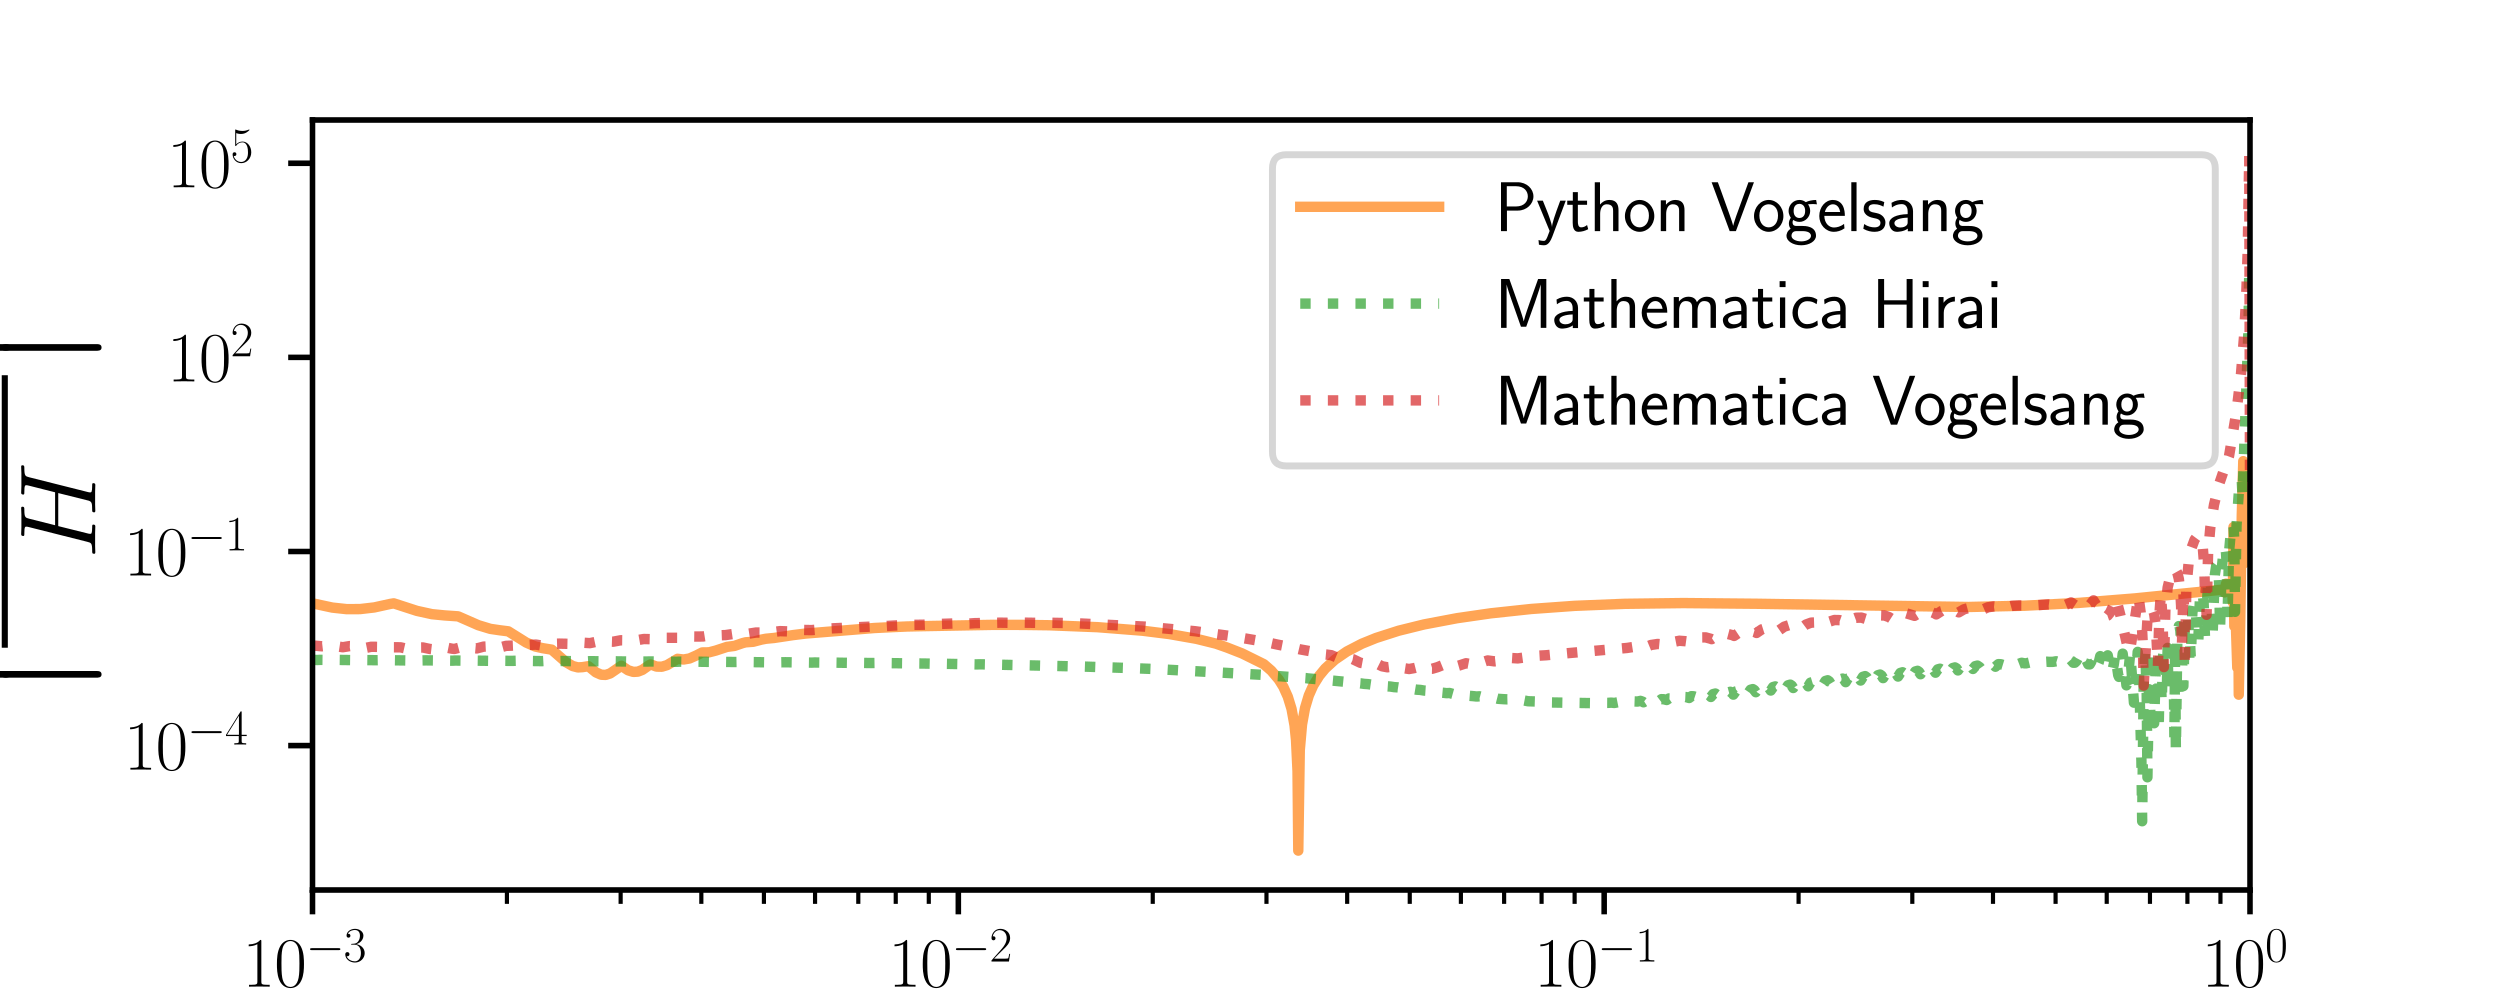 <?xml version="1.0" encoding="utf-8" standalone="no"?>
<!DOCTYPE svg PUBLIC "-//W3C//DTD SVG 1.1//EN"
  "http://www.w3.org/Graphics/SVG/1.1/DTD/svg11.dtd">
<svg xmlns:xlink="http://www.w3.org/1999/xlink" width="360pt" height="144pt" viewBox="0 0 360 144" xmlns="http://www.w3.org/2000/svg" version="1.1">
 <defs>
  <style type="text/css">*{stroke-linejoin: round; stroke-linecap: butt}</style>
 </defs>
 <g id="figure_1">
  <g id="patch_1">
   <path d="M 0 144 
L 360 144 
L 360 0 
L 0 0 
z
" style="fill: #ffffff"/>
  </g>
  <g id="axes_1">
   <g id="patch_2">
    <path d="M 45 128.16 
L 324 128.16 
L 324 17.28 
L 45 17.28 
z
" style="fill: #ffffff"/>
   </g>
   <g id="matplotlib.axis_1">
    <g id="xtick_1">
     <g id="line2d_1">
      <defs>
       <path id="m07a78e6c64" d="M 0 0 
L 0 3.5 
" style="stroke: #000000; stroke-width: 0.8"/>
      </defs>
      <g>
       <use xlink:href="#m07a78e6c64" x="45" y="128.16" style="stroke: #000000; stroke-width: 0.8"/>
      </g>
     </g>
     <g id="text_1">
      <!-- $\mathdefault{10^{-3}}$ -->
      <g transform="translate(34.92 142.078) scale(0.1 -0.1)">
       <defs>
        <path id="CMR17-31" d="M 1702 4083 
C 1702 4217 1696 4224 1606 4224 
C 1357 3927 979 3833 621 3820 
C 602 3820 570 3820 563 3808 
C 557 3795 557 3782 557 3648 
C 755 3648 1088 3686 1344 3839 
L 1344 467 
C 1344 243 1331 166 781 166 
L 589 166 
L 589 0 
C 896 6 1216 12 1523 12 
C 1830 12 2150 6 2458 0 
L 2458 166 
L 2266 166 
C 1715 166 1702 236 1702 467 
L 1702 4083 
z
" transform="scale(0.016)"/>
        <path id="CMR17-30" d="M 2688 2038 
C 2688 2430 2682 3099 2413 3613 
C 2176 4063 1798 4224 1466 4224 
C 1158 4224 768 4082 525 3620 
C 269 3137 243 2539 243 2038 
C 243 1671 250 1112 448 623 
C 723 -39 1216 -128 1466 -128 
C 1760 -128 2208 -7 2470 604 
C 2662 1048 2688 1568 2688 2038 
z
M 1466 -26 
C 1056 -26 813 328 723 816 
C 653 1196 653 1749 653 2109 
C 653 2604 653 3015 736 3407 
C 858 3954 1216 4121 1466 4121 
C 1728 4121 2067 3947 2189 3420 
C 2272 3054 2278 2623 2278 2109 
C 2278 1691 2278 1176 2202 797 
C 2067 96 1690 -26 1466 -26 
z
" transform="scale(0.016)"/>
        <path id="CMSY10-0" d="M 4218 1472 
C 4326 1472 4442 1472 4442 1600 
C 4442 1728 4326 1728 4218 1728 
L 755 1728 
C 646 1728 531 1728 531 1600 
C 531 1472 646 1472 755 1472 
L 4218 1472 
z
" transform="scale(0.016)"/>
        <path id="CMR17-33" d="M 1414 2176 
C 1984 2176 2234 1673 2234 1094 
C 2234 322 1824 25 1453 25 
C 1114 25 563 193 390 691 
C 422 678 454 678 486 678 
C 640 678 755 780 755 947 
C 755 1132 614 1216 486 1216 
C 378 1216 211 1164 211 927 
C 211 335 787 -128 1466 -128 
C 2176 -128 2720 432 2720 1087 
C 2720 1718 2208 2176 1600 2246 
C 2086 2347 2554 2776 2554 3353 
C 2554 3856 2048 4224 1472 4224 
C 890 4224 378 3862 378 3347 
C 378 3123 544 3084 627 3084 
C 762 3084 877 3167 877 3334 
C 877 3500 762 3584 627 3584 
C 602 3584 570 3584 544 3571 
C 730 3999 1235 4076 1459 4076 
C 1683 4076 2106 3966 2106 3347 
C 2106 3167 2080 2851 1862 2574 
C 1670 2329 1453 2316 1242 2297 
C 1210 2297 1062 2284 1037 2284 
C 992 2278 966 2272 966 2227 
C 966 2182 973 2176 1101 2176 
L 1414 2176 
z
" transform="scale(0.016)"/>
       </defs>
       <use xlink:href="#CMR17-31" transform="scale(0.996)"/>
       <use xlink:href="#CMR17-30" transform="translate(45.69 0) scale(0.996)"/>
       <use xlink:href="#CMSY10-0" transform="translate(91.381 36.154) scale(0.697)"/>
       <use xlink:href="#CMR17-33" transform="translate(145.622 36.154) scale(0.697)"/>
      </g>
     </g>
    </g>
    <g id="xtick_2">
     <g id="line2d_2">
      <g>
       <use xlink:href="#m07a78e6c64" x="138" y="128.16" style="stroke: #000000; stroke-width: 0.8"/>
      </g>
     </g>
     <g id="text_2">
      <!-- $\mathdefault{10^{-2}}$ -->
      <g transform="translate(127.92 142.078) scale(0.1 -0.1)">
       <defs>
        <path id="CMR17-32" d="M 2669 990 
L 2554 990 
C 2490 537 2438 460 2413 422 
C 2381 371 1920 371 1830 371 
L 602 371 
C 832 620 1280 1073 1824 1596 
C 2214 1966 2669 2400 2669 3033 
C 2669 3788 2067 4224 1395 4224 
C 691 4224 262 3603 262 3027 
C 262 2777 448 2745 525 2745 
C 589 2745 781 2783 781 3007 
C 781 3206 614 3264 525 3264 
C 486 3264 448 3257 422 3244 
C 544 3788 915 4057 1306 4057 
C 1862 4057 2227 3616 2227 3033 
C 2227 2477 1901 1998 1536 1583 
L 262 147 
L 262 0 
L 2515 0 
L 2669 990 
z
" transform="scale(0.016)"/>
       </defs>
       <use xlink:href="#CMR17-31" transform="scale(0.996)"/>
       <use xlink:href="#CMR17-30" transform="translate(45.69 0) scale(0.996)"/>
       <use xlink:href="#CMSY10-0" transform="translate(91.381 36.154) scale(0.697)"/>
       <use xlink:href="#CMR17-32" transform="translate(145.622 36.154) scale(0.697)"/>
      </g>
     </g>
    </g>
    <g id="xtick_3">
     <g id="line2d_3">
      <g>
       <use xlink:href="#m07a78e6c64" x="231" y="128.16" style="stroke: #000000; stroke-width: 0.8"/>
      </g>
     </g>
     <g id="text_3">
      <!-- $\mathdefault{10^{-1}}$ -->
      <g transform="translate(220.92 142.078) scale(0.1 -0.1)">
       <use xlink:href="#CMR17-31" transform="scale(0.996)"/>
       <use xlink:href="#CMR17-30" transform="translate(45.69 0) scale(0.996)"/>
       <use xlink:href="#CMSY10-0" transform="translate(91.381 36.154) scale(0.697)"/>
       <use xlink:href="#CMR17-31" transform="translate(145.622 36.154) scale(0.697)"/>
      </g>
     </g>
    </g>
    <g id="xtick_4">
     <g id="line2d_4">
      <g>
       <use xlink:href="#m07a78e6c64" x="324" y="128.16" style="stroke: #000000; stroke-width: 0.8"/>
      </g>
     </g>
     <g id="text_4">
      <!-- $\mathdefault{10^{0}}$ -->
      <g transform="translate(317.033 142.078) scale(0.1 -0.1)">
       <use xlink:href="#CMR17-31" transform="scale(0.996)"/>
       <use xlink:href="#CMR17-30" transform="translate(45.69 0) scale(0.996)"/>
       <use xlink:href="#CMR17-30" transform="translate(91.381 36.154) scale(0.697)"/>
      </g>
     </g>
    </g>
    <g id="xtick_5">
     <g id="line2d_5">
      <defs>
       <path id="ma5bd105f1d" d="M 0 0 
L 0 2 
" style="stroke: #000000; stroke-width: 0.6"/>
      </defs>
      <g>
       <use xlink:href="#ma5bd105f1d" x="72.996" y="128.16" style="stroke: #000000; stroke-width: 0.6"/>
      </g>
     </g>
    </g>
    <g id="xtick_6">
     <g id="line2d_6">
      <g>
       <use xlink:href="#ma5bd105f1d" x="89.372" y="128.16" style="stroke: #000000; stroke-width: 0.6"/>
      </g>
     </g>
    </g>
    <g id="xtick_7">
     <g id="line2d_7">
      <g>
       <use xlink:href="#ma5bd105f1d" x="100.992" y="128.16" style="stroke: #000000; stroke-width: 0.6"/>
      </g>
     </g>
    </g>
    <g id="xtick_8">
     <g id="line2d_8">
      <g>
       <use xlink:href="#ma5bd105f1d" x="110.004" y="128.16" style="stroke: #000000; stroke-width: 0.6"/>
      </g>
     </g>
    </g>
    <g id="xtick_9">
     <g id="line2d_9">
      <g>
       <use xlink:href="#ma5bd105f1d" x="117.368" y="128.16" style="stroke: #000000; stroke-width: 0.6"/>
      </g>
     </g>
    </g>
    <g id="xtick_10">
     <g id="line2d_10">
      <g>
       <use xlink:href="#ma5bd105f1d" x="123.594" y="128.16" style="stroke: #000000; stroke-width: 0.6"/>
      </g>
     </g>
    </g>
    <g id="xtick_11">
     <g id="line2d_11">
      <g>
       <use xlink:href="#ma5bd105f1d" x="128.987" y="128.16" style="stroke: #000000; stroke-width: 0.6"/>
      </g>
     </g>
    </g>
    <g id="xtick_12">
     <g id="line2d_12">
      <g>
       <use xlink:href="#ma5bd105f1d" x="133.745" y="128.16" style="stroke: #000000; stroke-width: 0.6"/>
      </g>
     </g>
    </g>
    <g id="xtick_13">
     <g id="line2d_13">
      <g>
       <use xlink:href="#ma5bd105f1d" x="165.996" y="128.16" style="stroke: #000000; stroke-width: 0.6"/>
      </g>
     </g>
    </g>
    <g id="xtick_14">
     <g id="line2d_14">
      <g>
       <use xlink:href="#ma5bd105f1d" x="182.372" y="128.16" style="stroke: #000000; stroke-width: 0.6"/>
      </g>
     </g>
    </g>
    <g id="xtick_15">
     <g id="line2d_15">
      <g>
       <use xlink:href="#ma5bd105f1d" x="193.992" y="128.16" style="stroke: #000000; stroke-width: 0.6"/>
      </g>
     </g>
    </g>
    <g id="xtick_16">
     <g id="line2d_16">
      <g>
       <use xlink:href="#ma5bd105f1d" x="203.004" y="128.16" style="stroke: #000000; stroke-width: 0.6"/>
      </g>
     </g>
    </g>
    <g id="xtick_17">
     <g id="line2d_17">
      <g>
       <use xlink:href="#ma5bd105f1d" x="210.368" y="128.16" style="stroke: #000000; stroke-width: 0.6"/>
      </g>
     </g>
    </g>
    <g id="xtick_18">
     <g id="line2d_18">
      <g>
       <use xlink:href="#ma5bd105f1d" x="216.594" y="128.16" style="stroke: #000000; stroke-width: 0.6"/>
      </g>
     </g>
    </g>
    <g id="xtick_19">
     <g id="line2d_19">
      <g>
       <use xlink:href="#ma5bd105f1d" x="221.987" y="128.16" style="stroke: #000000; stroke-width: 0.6"/>
      </g>
     </g>
    </g>
    <g id="xtick_20">
     <g id="line2d_20">
      <g>
       <use xlink:href="#ma5bd105f1d" x="226.745" y="128.16" style="stroke: #000000; stroke-width: 0.6"/>
      </g>
     </g>
    </g>
    <g id="xtick_21">
     <g id="line2d_21">
      <g>
       <use xlink:href="#ma5bd105f1d" x="258.996" y="128.16" style="stroke: #000000; stroke-width: 0.6"/>
      </g>
     </g>
    </g>
    <g id="xtick_22">
     <g id="line2d_22">
      <g>
       <use xlink:href="#ma5bd105f1d" x="275.372" y="128.16" style="stroke: #000000; stroke-width: 0.6"/>
      </g>
     </g>
    </g>
    <g id="xtick_23">
     <g id="line2d_23">
      <g>
       <use xlink:href="#ma5bd105f1d" x="286.992" y="128.16" style="stroke: #000000; stroke-width: 0.6"/>
      </g>
     </g>
    </g>
    <g id="xtick_24">
     <g id="line2d_24">
      <g>
       <use xlink:href="#ma5bd105f1d" x="296.004" y="128.16" style="stroke: #000000; stroke-width: 0.6"/>
      </g>
     </g>
    </g>
    <g id="xtick_25">
     <g id="line2d_25">
      <g>
       <use xlink:href="#ma5bd105f1d" x="303.368" y="128.16" style="stroke: #000000; stroke-width: 0.6"/>
      </g>
     </g>
    </g>
    <g id="xtick_26">
     <g id="line2d_26">
      <g>
       <use xlink:href="#ma5bd105f1d" x="309.594" y="128.16" style="stroke: #000000; stroke-width: 0.6"/>
      </g>
     </g>
    </g>
    <g id="xtick_27">
     <g id="line2d_27">
      <g>
       <use xlink:href="#ma5bd105f1d" x="314.987" y="128.16" style="stroke: #000000; stroke-width: 0.6"/>
      </g>
     </g>
    </g>
    <g id="xtick_28">
     <g id="line2d_28">
      <g>
       <use xlink:href="#ma5bd105f1d" x="319.745" y="128.16" style="stroke: #000000; stroke-width: 0.6"/>
      </g>
     </g>
    </g>
    <g id="text_5">
     <!-- $x$ -->
     <g transform="translate(178.402 163.236) scale(0.22 -0.22)">
      <defs>
       <path id="CMMI12-78" d="M 3034 2624 
C 2829 2585 2752 2431 2752 2310 
C 2752 2156 2874 2105 2963 2105 
C 3155 2105 3290 2271 3290 2444 
C 3290 2694 2982 2816 2714 2816 
C 2323 2816 2106 2451 2048 2329 
C 1901 2790 1504 2816 1389 2816 
C 736 2816 390 1993 390 1849 
C 390 1823 416 1790 461 1790 
C 512 1790 525 1829 538 1855 
C 755 2572 1184 2687 1370 2687 
C 1658 2687 1715 2438 1715 2284 
C 1715 2143 1677 1993 1600 1678 
L 1382 778 
C 1286 390 1101 64 762 64 
C 730 64 570 64 435 126 
C 666 166 717 358 717 435 
C 717 563 621 640 499 640 
C 346 640 179 505 179 300 
C 179 57 480 -64 755 -64 
C 1062 -64 1280 153 1414 415 
C 1517 64 1837 -64 2074 -64 
C 2726 -64 3072 751 3072 896 
C 3072 929 3046 955 3008 955 
C 2950 955 2944 922 2925 870 
C 2752 300 2381 64 2093 64 
C 1869 64 1747 204 1747 467 
C 1747 607 1773 712 1875 1146 
L 2099 2039 
C 2195 2425 2413 2687 2707 2687 
C 2720 2687 2899 2687 3034 2624 
z
" transform="scale(0.016)"/>
      </defs>
      <use xlink:href="#CMMI12-78" transform="scale(0.996)"/>
     </g>
    </g>
   </g>
   <g id="matplotlib.axis_2">
    <g id="ytick_1">
     <g id="line2d_29">
      <defs>
       <path id="m3c57cad326" d="M 0 0 
L -3.5 0 
" style="stroke: #000000; stroke-width: 0.8"/>
      </defs>
      <g>
       <use xlink:href="#m3c57cad326" x="45" y="107.367" style="stroke: #000000; stroke-width: 0.8"/>
      </g>
     </g>
     <g id="text_6">
      <!-- $\mathdefault{10^{-4}}$ -->
      <g transform="translate(17.839 110.827) scale(0.1 -0.1)">
       <defs>
        <path id="CMR17-34" d="M 2150 4147 
C 2150 4281 2144 4288 2029 4288 
L 128 1254 
L 128 1088 
L 1779 1088 
L 1779 460 
C 1779 230 1766 166 1318 166 
L 1197 166 
L 1197 0 
C 1402 12 1747 12 1965 12 
C 2182 12 2528 12 2733 0 
L 2733 166 
L 2611 166 
C 2163 166 2150 230 2150 460 
L 2150 1088 
L 2803 1088 
L 2803 1254 
L 2150 1254 
L 2150 4147 
z
M 1798 3723 
L 1798 1254 
L 256 1254 
L 1798 3723 
z
" transform="scale(0.016)"/>
       </defs>
       <use xlink:href="#CMR17-31" transform="scale(0.996)"/>
       <use xlink:href="#CMR17-30" transform="translate(45.69 0) scale(0.996)"/>
       <use xlink:href="#CMSY10-0" transform="translate(91.381 36.154) scale(0.697)"/>
       <use xlink:href="#CMR17-34" transform="translate(145.622 36.154) scale(0.697)"/>
      </g>
     </g>
    </g>
    <g id="ytick_2">
     <g id="line2d_30">
      <g>
       <use xlink:href="#m3c57cad326" x="45" y="79.415" style="stroke: #000000; stroke-width: 0.8"/>
      </g>
     </g>
     <g id="text_7">
      <!-- $\mathdefault{10^{-1}}$ -->
      <g transform="translate(17.839 82.874) scale(0.1 -0.1)">
       <use xlink:href="#CMR17-31" transform="scale(0.996)"/>
       <use xlink:href="#CMR17-30" transform="translate(45.69 0) scale(0.996)"/>
       <use xlink:href="#CMSY10-0" transform="translate(91.381 36.154) scale(0.697)"/>
       <use xlink:href="#CMR17-31" transform="translate(145.622 36.154) scale(0.697)"/>
      </g>
     </g>
    </g>
    <g id="ytick_3">
     <g id="line2d_31">
      <g>
       <use xlink:href="#m3c57cad326" x="45" y="51.462" style="stroke: #000000; stroke-width: 0.8"/>
      </g>
     </g>
     <g id="text_8">
      <!-- $\mathdefault{10^{2}}$ -->
      <g transform="translate(24.066 54.921) scale(0.1 -0.1)">
       <use xlink:href="#CMR17-31" transform="scale(0.996)"/>
       <use xlink:href="#CMR17-30" transform="translate(45.69 0) scale(0.996)"/>
       <use xlink:href="#CMR17-32" transform="translate(91.381 36.154) scale(0.697)"/>
      </g>
     </g>
    </g>
    <g id="ytick_4">
     <g id="line2d_32">
      <g>
       <use xlink:href="#m3c57cad326" x="45" y="23.51" style="stroke: #000000; stroke-width: 0.8"/>
      </g>
     </g>
     <g id="text_9">
      <!-- $\mathdefault{10^{5}}$ -->
      <g transform="translate(24.066 26.969) scale(0.1 -0.1)">
       <defs>
        <path id="CMR17-35" d="M 730 3750 
C 794 3724 1056 3641 1325 3641 
C 1920 3641 2246 3961 2432 4140 
C 2432 4191 2432 4224 2394 4224 
C 2387 4224 2374 4224 2323 4198 
C 2099 4102 1837 4032 1517 4032 
C 1325 4032 1037 4055 723 4191 
C 653 4224 640 4224 634 4224 
C 602 4224 595 4217 595 4090 
L 595 2231 
C 595 2113 595 2080 659 2080 
C 691 2080 704 2093 736 2139 
C 941 2435 1222 2560 1542 2560 
C 1766 2560 2246 2415 2246 1293 
C 2246 1087 2246 716 2054 422 
C 1894 159 1645 25 1370 25 
C 947 25 518 319 403 812 
C 429 806 480 793 506 793 
C 589 793 749 838 749 1036 
C 749 1209 627 1280 506 1280 
C 358 1280 262 1190 262 1011 
C 262 454 704 -128 1382 -128 
C 2042 -128 2669 441 2669 1267 
C 2669 2054 2170 2662 1549 2662 
C 1222 2662 947 2540 730 2304 
L 730 3750 
z
" transform="scale(0.016)"/>
       </defs>
       <use xlink:href="#CMR17-31" transform="scale(0.996)"/>
       <use xlink:href="#CMR17-30" transform="translate(45.69 0) scale(0.996)"/>
       <use xlink:href="#CMR17-35" transform="translate(91.381 36.154) scale(0.697)"/>
      </g>
     </g>
    </g>
    <g id="text_10">
     <!-- $\left|\frac {X-H}H\right|$ -->
     <g transform="translate(6.168 100.841) rotate(-90) scale(0.22 -0.22)">
      <defs>
       <path id="CMEX10-c" d="M 928 -3738 
C 928 -3840 928 -3975 1062 -3975 
C 1203 -3975 1203 -3847 1203 -3738 
L 1203 -103 
C 1203 0 1203 134 1069 134 
C 928 134 928 6 928 -103 
L 928 -3738 
z
" transform="scale(0.016)"/>
       <path id="CMMI12-58" d="M 3040 2586 
L 2438 3981 
C 2522 4134 2714 4159 2790 4166 
C 2829 4166 2899 4172 2899 4281 
C 2899 4352 2842 4352 2803 4352 
C 2694 4352 2566 4339 2458 4339 
L 2086 4339 
C 1696 4339 1414 4352 1408 4352 
C 1357 4352 1293 4352 1293 4230 
C 1293 4166 1350 4166 1434 4166 
C 1805 4166 1830 4102 1894 3949 
L 2656 2179 
L 1267 701 
C 1037 453 762 211 288 185 
C 211 179 160 179 160 64 
C 160 44 166 0 237 0 
C 326 0 422 12 512 12 
L 813 12 
C 1018 12 1242 0 1440 0 
C 1485 0 1562 0 1562 115 
C 1562 179 1517 185 1478 185 
C 1350 198 1267 268 1267 370 
C 1267 478 1344 555 1530 746 
L 2099 1363 
C 2240 1510 2579 1879 2720 2019 
L 3392 453 
C 3398 440 3424 376 3424 370 
C 3424 312 3283 198 3078 185 
C 3040 185 2970 179 2970 64 
C 2970 0 3034 0 3066 0 
C 3174 0 3302 12 3411 12 
L 4115 12 
C 4230 12 4352 0 4461 0 
C 4506 0 4576 0 4576 121 
C 4576 185 4512 185 4454 185 
C 4070 191 4058 223 3949 459 
L 3104 2433 
L 3917 3300 
C 3981 3363 4128 3523 4186 3586 
C 4461 3873 4717 4134 5235 4166 
C 5299 4172 5363 4172 5363 4281 
C 5363 4352 5306 4352 5280 4352 
C 5190 4352 5094 4339 5005 4339 
L 4710 4339 
C 4506 4339 4282 4352 4083 4352 
C 4038 4352 3962 4352 3962 4236 
C 3962 4172 4006 4166 4045 4166 
C 4147 4153 4256 4102 4256 3981 
L 4250 3968 
C 4243 3924 4230 3860 4160 3784 
L 3040 2586 
z
" transform="scale(0.016)"/>
       <path id="CMMI12-48" d="M 4787 3886 
C 4845 4102 4858 4166 5312 4166 
C 5427 4166 5491 4166 5491 4281 
C 5491 4352 5434 4352 5395 4352 
C 5280 4352 5146 4339 5024 4339 
L 4269 4339 
C 4147 4339 4013 4352 3891 4352 
C 3846 4352 3770 4352 3770 4230 
C 3770 4166 3814 4166 3936 4166 
C 4320 4166 4320 4115 4320 4045 
C 4320 4032 4320 3994 4294 3899 
L 3904 2361 
L 1971 2361 
L 2355 3886 
C 2413 4102 2426 4166 2880 4166 
C 2995 4166 3059 4166 3059 4281 
C 3059 4352 3002 4352 2963 4352 
C 2848 4352 2714 4339 2592 4339 
L 1837 4339 
C 1715 4339 1581 4352 1459 4352 
C 1414 4352 1338 4352 1338 4230 
C 1338 4166 1382 4166 1504 4166 
C 1888 4166 1888 4115 1888 4045 
C 1888 4032 1888 3994 1862 3899 
L 998 472 
C 941 249 928 185 486 185 
C 339 185 294 185 294 64 
C 294 0 365 0 384 0 
C 499 0 634 12 755 12 
L 1510 12 
C 1632 12 1766 0 1888 0 
C 1939 0 2010 0 2010 121 
C 2010 185 1952 185 1856 185 
C 1466 185 1466 236 1466 300 
C 1466 306 1466 351 1478 402 
L 1920 2176 
L 3859 2176 
C 3750 1755 3424 421 3411 383 
C 3341 191 3238 191 2861 185 
C 2784 185 2726 185 2726 64 
C 2726 0 2797 0 2816 0 
C 2931 0 3066 12 3187 12 
L 3942 12 
C 4064 12 4198 0 4320 0 
C 4371 0 4442 0 4442 121 
C 4442 185 4384 185 4288 185 
C 3898 185 3898 236 3898 300 
C 3898 306 3898 351 3910 402 
L 4787 3886 
z
" transform="scale(0.016)"/>
      </defs>
      <use xlink:href="#CMEX10-c" transform="translate(0 84.683) scale(0.996)"/>
      <use xlink:href="#CMEX10-c" transform="translate(0 24.907) scale(0.996)"/>
      <use xlink:href="#CMMI12-58" transform="translate(34.404 39.226) scale(0.697)"/>
      <use xlink:href="#CMSY10-0" transform="translate(96.559 39.226) scale(0.697)"/>
      <use xlink:href="#CMMI12-48" transform="translate(150.8 39.226) scale(0.697)"/>
      <use xlink:href="#CMMI12-48" transform="translate(92.602 -34.355) scale(0.697)"/>
      <use xlink:href="#CMEX10-c" transform="translate(213.96 84.683) scale(0.996)"/>
      <use xlink:href="#CMEX10-c" transform="translate(213.96 24.907) scale(0.996)"/>
      <path d="M 34.404 22.914 
L 212.765 22.914 
L 212.765 26.899 
L 34.404 26.899 
L 34.404 22.914 
z
"/>
     </g>
    </g>
   </g>
   <g id="line2d_33">
    <path d="M 44.944 86.897 
L 45.268 86.937 
L 47.856 87.493 
L 49.905 87.715 
L 51.845 87.709 
L 53.894 87.471 
L 56.158 86.973 
L 56.698 86.884 
L 60.04 87.967 
L 62.197 88.44 
L 64.03 88.621 
L 65.971 88.754 
L 68.882 90.031 
L 70.607 90.555 
L 72.009 90.763 
L 73.195 90.912 
L 75.783 92.53 
L 77.077 93.099 
L 78.155 93.339 
L 79.449 93.55 
L 81.498 95.348 
L 82.468 95.912 
L 83.223 96.107 
L 83.87 96.07 
L 84.733 95.935 
L 85.811 96.822 
L 86.566 97.157 
L 87.213 97.188 
L 87.86 96.976 
L 88.614 96.465 
L 89.477 95.871 
L 90.447 96.522 
L 91.202 96.754 
L 91.849 96.718 
L 92.496 96.467 
L 93.359 95.864 
L 93.682 95.678 
L 94.545 95.99 
L 95.3 96.008 
L 96.054 95.78 
L 96.917 95.267 
L 97.564 94.869 
L 98.427 94.969 
L 99.289 94.822 
L 100.26 94.391 
L 101.122 93.952 
L 102.093 93.938 
L 103.063 93.686 
L 104.68 93.151 
L 105.759 93.012 
L 106.945 92.605 
L 107.376 92.494 
L 108.454 92.415 
L 109.641 92.105 
L 110.287 91.98 
L 111.474 91.865 
L 114.169 91.459 
L 116.002 91.232 
L 125.922 90.432 
L 128.726 90.297 
L 130.667 90.213 
L 132.931 90.165 
L 143.067 89.977 
L 147.38 89.986 
L 151.046 90.036 
L 158.055 90.314 
L 164.524 90.822 
L 168.406 91.307 
L 172.288 91.992 
L 175.091 92.685 
L 176.709 93.253 
L 178.865 94.096 
L 181.992 95.642 
L 183.071 96.582 
L 184.149 97.86 
L 184.796 98.892 
L 185.443 100.325 
L 185.982 102.083 
L 186.413 104.435 
L 186.629 106.579 
L 186.844 111.039 
L 186.952 122.486 
L 187.168 108.021 
L 187.491 104.328 
L 187.923 101.957 
L 188.462 100.158 
L 189.109 98.698 
L 189.971 97.311 
L 190.834 96.266 
L 192.236 94.986 
L 193.961 93.808 
L 196.118 92.692 
L 198.166 91.863 
L 201.401 90.824 
L 205.067 89.918 
L 209.812 89.02 
L 214.664 88.318 
L 220.486 87.693 
L 226.74 87.242 
L 233.965 86.95 
L 242.375 86.841 
L 252.942 86.941 
L 283.457 87.406 
L 291.544 87.222 
L 299.308 86.821 
L 307.395 86.174 
L 320.226 84.888 
L 320.334 85.303 
L 320.55 84.053 
L 320.657 84.846 
L 320.765 84.829 
L 321.197 84.786 
L 321.304 84.492 
L 321.412 84.773 
L 321.52 86.714 
L 321.628 75.894 
L 321.736 90.167 
L 321.843 86.201 
L 322.167 96.136 
L 322.275 84.078 
L 322.383 100.034 
L 322.598 89.349 
L 322.814 74.28 
L 323.03 66.408 
L 323.137 81.125 
L 323.245 68.679 
L 323.353 70.607 
L 323.569 70.176 
L 323.677 68.385 
L 323.892 72.02 
L 324 70.097 
L 324 70.097 
" clip-path="url(#pab6e843426)" style="fill: none; stroke: #ff7f0e; stroke-opacity: 0.7; stroke-width: 1.5; stroke-linecap: square"/>
   </g>
   <g id="line2d_34">
    <path d="M 44.944 95.022 
L 45.699 95.04 
L 46.131 95.018 
L 47.748 95.036 
L 48.395 95.024 
L 52.169 95.074 
L 52.6 95.052 
L 54.218 95.07 
L 54.865 95.057 
L 58.638 95.107 
L 59.07 95.085 
L 60.687 95.103 
L 61.334 95.09 
L 65.108 95.14 
L 65.539 95.117 
L 67.157 95.135 
L 67.804 95.122 
L 71.578 95.172 
L 72.009 95.148 
L 73.626 95.167 
L 74.273 95.153 
L 78.047 95.203 
L 78.479 95.18 
L 80.096 95.198 
L 80.743 95.184 
L 84.517 95.234 
L 84.948 95.211 
L 86.566 95.229 
L 87.213 95.216 
L 90.986 95.266 
L 91.418 95.243 
L 93.035 95.262 
L 93.682 95.248 
L 97.456 95.299 
L 97.887 95.276 
L 99.505 95.296 
L 100.152 95.282 
L 103.926 95.335 
L 104.357 95.312 
L 105.974 95.332 
L 106.621 95.32 
L 110.395 95.374 
L 110.827 95.352 
L 112.444 95.373 
L 113.091 95.362 
L 116.865 95.419 
L 117.296 95.398 
L 118.914 95.421 
L 119.561 95.41 
L 123.335 95.471 
L 123.766 95.452 
L 125.383 95.477 
L 126.138 95.467 
L 133.47 95.556 
L 135.195 95.598 
L 135.735 95.58 
L 140.587 95.674 
L 141.234 95.66 
L 156.114 95.989 
L 159.996 96.113 
L 162.368 96.192 
L 166.465 96.346 
L 180.914 97.131 
L 182.639 97.23 
L 183.178 97.298 
L 188.031 97.645 
L 188.354 97.692 
L 189.001 97.747 
L 189.432 97.786 
L 190.079 97.842 
L 190.511 97.882 
L 191.158 97.94 
L 191.589 97.98 
L 192.236 98.04 
L 192.667 98.082 
L 193.314 98.144 
L 193.745 98.186 
L 194.392 98.249 
L 194.824 98.293 
L 195.363 98.367 
L 195.902 98.402 
L 196.441 98.478 
L 196.98 98.514 
L 197.519 98.592 
L 198.058 98.628 
L 198.598 98.708 
L 199.137 98.744 
L 199.676 98.826 
L 200.215 98.862 
L 200.754 98.947 
L 201.293 98.982 
L 201.832 99.068 
L 202.371 99.103 
L 202.911 99.191 
L 203.45 99.226 
L 203.989 99.315 
L 204.528 99.349 
L 205.067 99.44 
L 205.606 99.474 
L 206.145 99.565 
L 206.577 99.546 
L 207.116 99.695 
L 207.871 99.764 
L 208.302 99.814 
L 208.733 99.793 
L 209.272 99.943 
L 210.027 100.01 
L 210.458 100.06 
L 210.89 100.036 
L 211.429 100.185 
L 212.184 100.248 
L 212.615 100.296 
L 213.046 100.271 
L 213.585 100.415 
L 214.34 100.474 
L 214.879 100.502 
L 215.203 100.494 
L 215.742 100.629 
L 216.497 100.681 
L 217.036 100.706 
L 217.359 100.698 
L 217.899 100.818 
L 218.761 100.885 
L 219.3 100.864 
L 219.516 100.879 
L 220.055 100.981 
L 221.672 101.03 
L 222.319 101.105 
L 223.182 101.152 
L 229.328 101.254 
L 229.975 101.253 
L 230.406 101.24 
L 230.946 101.214 
L 231.485 101.216 
L 232.024 101.18 
L 232.455 101.227 
L 232.994 101.121 
L 233.641 101.138 
L 234.073 101.065 
L 234.719 101.085 
L 235.151 101.001 
L 235.798 101.023 
L 236.229 100.927 
L 236.553 101.049 
L 236.66 101.13 
L 237.092 100.859 
L 237.415 100.87 
L 237.846 100.96 
L 238.278 100.754 
L 238.601 100.832 
L 238.817 101.002 
L 239.248 100.679 
L 239.572 100.691 
L 240.003 100.798 
L 240.326 100.579 
L 240.65 100.592 
L 241.081 100.708 
L 241.405 100.474 
L 241.728 100.489 
L 242.16 100.612 
L 242.483 100.365 
L 242.806 100.38 
L 243.238 100.511 
L 243.561 100.251 
L 243.885 100.267 
L 244.316 100.406 
L 244.64 100.134 
L 244.963 100.151 
L 245.287 100.467 
L 245.61 100.073 
L 245.933 99.993 
L 246.257 100.213 
L 246.365 100.361 
L 246.688 99.952 
L 247.012 99.869 
L 247.335 100.099 
L 247.443 100.253 
L 247.767 99.829 
L 248.09 99.744 
L 248.413 99.981 
L 248.521 100.141 
L 248.845 99.704 
L 249.168 99.617 
L 249.492 99.862 
L 249.6 100.027 
L 249.923 99.578 
L 250.247 99.489 
L 250.57 99.741 
L 250.678 99.911 
L 251.001 99.451 
L 251.325 99.361 
L 251.54 99.492 
L 251.756 99.794 
L 252.08 99.323 
L 252.403 99.231 
L 252.619 99.365 
L 252.834 99.675 
L 253.158 99.195 
L 253.481 99.102 
L 253.697 99.239 
L 253.913 99.555 
L 254.236 99.067 
L 254.56 98.972 
L 254.775 99.112 
L 254.991 99.435 
L 255.314 98.939 
L 255.638 98.843 
L 255.854 98.986 
L 256.069 99.314 
L 256.393 98.811 
L 256.716 98.714 
L 256.932 98.859 
L 257.147 99.192 
L 257.471 98.684 
L 257.794 98.586 
L 258.01 98.733 
L 258.226 99.071 
L 258.549 98.557 
L 258.873 98.459 
L 259.088 98.608 
L 259.304 98.95 
L 259.627 98.431 
L 259.951 98.332 
L 260.167 98.483 
L 260.382 98.829 
L 260.706 98.306 
L 261.029 98.207 
L 261.245 98.359 
L 261.461 98.708 
L 261.784 98.182 
L 262.107 98.083 
L 262.323 98.236 
L 262.539 98.587 
L 262.862 98.059 
L 263.186 97.959 
L 263.401 98.113 
L 263.617 98.468 
L 263.941 97.937 
L 264.264 97.837 
L 264.48 97.992 
L 264.695 98.348 
L 265.019 97.816 
L 265.342 97.717 
L 265.558 97.872 
L 265.774 98.23 
L 266.097 97.697 
L 266.421 97.597 
L 266.636 97.753 
L 266.852 98.112 
L 267.175 97.579 
L 267.499 97.479 
L 267.714 97.635 
L 267.93 97.994 
L 268.254 97.462 
L 268.577 97.362 
L 268.793 97.519 
L 269.008 97.878 
L 269.332 97.346 
L 269.655 97.247 
L 269.871 97.402 
L 270.087 97.76 
L 270.41 97.233 
L 270.734 97.135 
L 270.949 97.29 
L 271.165 97.648 
L 271.488 97.122 
L 271.812 97.024 
L 272.028 97.179 
L 272.243 97.535 
L 272.567 97.012 
L 272.89 96.915 
L 273.106 97.069 
L 273.321 97.422 
L 273.645 96.904 
L 273.968 96.807 
L 274.184 96.96 
L 274.4 97.31 
L 274.723 96.797 
L 275.047 96.701 
L 275.262 96.852 
L 275.478 97.198 
L 275.801 96.692 
L 276.125 96.597 
L 276.341 96.746 
L 276.556 97.088 
L 276.88 96.589 
L 277.203 96.494 
L 277.419 96.641 
L 277.635 96.977 
L 277.958 96.487 
L 278.281 96.394 
L 278.497 96.538 
L 278.713 96.868 
L 279.036 96.388 
L 279.36 96.296 
L 279.575 96.437 
L 279.791 96.759 
L 280.115 96.291 
L 280.438 96.201 
L 280.654 96.337 
L 280.869 96.65 
L 281.193 96.196 
L 281.516 96.107 
L 281.732 96.239 
L 281.948 96.542 
L 282.271 96.103 
L 282.595 96.017 
L 282.918 96.267 
L 283.026 96.434 
L 283.349 96.013 
L 283.673 95.93 
L 283.996 96.167 
L 284.104 96.327 
L 284.428 95.926 
L 284.751 95.845 
L 285.075 96.07 
L 285.182 96.22 
L 285.506 95.842 
L 285.829 95.765 
L 286.153 95.974 
L 286.261 96.113 
L 286.584 95.762 
L 286.908 95.689 
L 287.231 95.879 
L 287.339 96.007 
L 287.77 95.637 
L 288.094 95.646 
L 288.525 95.778 
L 288.848 95.57 
L 289.172 95.576 
L 289.603 95.69 
L 290.035 95.49 
L 290.358 95.549 
L 290.682 95.603 
L 291.113 95.439 
L 291.544 95.523 
L 291.76 95.52 
L 292.299 95.393 
L 293.485 95.356 
L 294.779 95.286 
L 295.102 95.315 
L 295.642 95.303 
L 296.073 95.224 
L 296.504 95.353 
L 296.828 95.237 
L 297.043 95.043 
L 297.475 95.377 
L 297.798 95.313 
L 298.122 94.934 
L 298.553 95.433 
L 298.769 95.429 
L 298.984 95.223 
L 299.2 94.823 
L 299.631 95.524 
L 299.847 95.526 
L 300.062 95.246 
L 300.278 94.711 
L 300.709 95.661 
L 300.925 95.671 
L 301.141 95.297 
L 301.356 94.598 
L 301.788 95.862 
L 302.003 95.883 
L 302.219 95.384 
L 302.435 94.484 
L 302.866 96.152 
L 302.974 96.263 
L 303.082 96.191 
L 303.297 95.522 
L 303.513 94.367 
L 303.944 96.575 
L 304.052 96.74 
L 304.16 96.643 
L 304.376 95.729 
L 304.591 94.248 
L 305.023 97.214 
L 305.13 97.469 
L 305.238 97.333 
L 305.454 96.038 
L 305.669 94.127 
L 306.209 98.687 
L 306.316 98.47 
L 306.64 95.243 
L 306.748 94.002 
L 307.287 101.182 
L 307.395 100.726 
L 307.826 93.873 
L 308.042 97.741 
L 308.365 109.623 
L 308.473 118.257 
L 308.689 98.513 
L 308.904 93.739 
L 309.12 99.411 
L 309.228 111.926 
L 309.443 99.245 
L 309.551 99.667 
L 309.659 103.167 
L 309.767 101.344 
L 309.983 93.599 
L 310.09 96.475 
L 310.198 104.147 
L 310.414 96.768 
L 310.522 95.991 
L 310.629 96.199 
L 310.737 97.689 
L 310.845 105.186 
L 311.061 93.451 
L 311.276 101.285 
L 311.492 94.311 
L 311.6 93.729 
L 311.708 93.859 
L 311.816 94.853 
L 312.031 99.089 
L 312.139 93.295 
L 312.247 99.395 
L 312.57 92.347 
L 312.678 91.854 
L 312.786 91.938 
L 312.894 92.703 
L 313.002 94.823 
L 313.11 106.318 
L 313.217 93.127 
L 313.325 108.098 
L 313.541 91.688 
L 313.756 90.157 
L 313.864 90.208 
L 313.972 90.837 
L 314.08 92.504 
L 314.188 98.879 
L 314.296 92.934 
L 314.403 98.796 
L 314.619 89.938 
L 314.835 88.532 
L 314.943 88.553 
L 315.05 89.088 
L 315.158 90.491 
L 315.266 94.789 
L 315.374 92.714 
L 315.482 94.884 
L 315.697 88.248 
L 315.913 86.907 
L 316.021 86.899 
L 316.129 87.36 
L 316.236 88.585 
L 316.452 92.447 
L 316.56 92.191 
L 316.776 86.544 
L 316.991 85.223 
L 317.099 85.18 
L 317.207 85.577 
L 317.315 86.669 
L 317.53 92.093 
L 317.962 83.866 
L 318.177 83.327 
L 318.285 83.658 
L 318.393 84.638 
L 318.609 91.573 
L 318.932 82.799 
L 319.148 81.387 
L 319.256 81.24 
L 319.363 81.495 
L 319.471 82.365 
L 319.579 84.706 
L 319.687 90.705 
L 319.903 82.16 
L 320.226 78.998 
L 320.334 78.758 
L 320.442 78.904 
L 320.55 79.64 
L 320.657 81.763 
L 320.765 89.15 
L 320.981 79.504 
L 321.304 75.935 
L 321.52 75.46 
L 321.628 75.954 
L 321.736 77.721 
L 321.843 88.105 
L 322.059 75.673 
L 322.383 71.057 
L 322.706 69.028 
L 322.814 69.232 
L 322.922 71.364 
L 323.784 47.212 
L 323.892 38.805 
L 324 70.097 
L 324 70.097 
" clip-path="url(#pab6e843426)" style="fill: none; stroke-dasharray: 1.5,2.475; stroke-dashoffset: 0; stroke: #2ca02c; stroke-opacity: 0.7; stroke-width: 1.5"/>
   </g>
   <g id="line2d_35">
    <path d="M 44.944 92.943 
L 46.346 93.065 
L 47.425 92.944 
L 48.503 93.068 
L 49.365 93.202 
L 50.336 93.038 
L 51.306 93.076 
L 52.277 93.327 
L 52.492 93.333 
L 53.463 93.136 
L 54.433 93.149 
L 55.404 93.376 
L 55.727 93.421 
L 56.698 93.21 
L 57.668 93.213 
L 58.638 93.433 
L 58.962 93.475 
L 59.932 93.248 
L 60.903 93.238 
L 61.873 93.447 
L 62.197 93.484 
L 63.167 93.244 
L 64.138 93.221 
L 65.108 93.416 
L 65.432 93.449 
L 66.402 93.198 
L 67.372 93.164 
L 68.343 93.343 
L 68.666 93.371 
L 69.637 93.115 
L 70.607 93.071 
L 71.578 93.236 
L 71.901 93.26 
L 72.872 93.003 
L 73.95 92.96 
L 74.92 93.136 
L 75.136 93.127 
L 76.106 92.872 
L 77.185 92.824 
L 78.155 92.987 
L 78.371 92.977 
L 79.449 92.712 
L 80.527 92.683 
L 81.929 92.713 
L 83.007 92.524 
L 84.086 92.558 
L 84.948 92.612 
L 86.026 92.382 
L 87.105 92.367 
L 88.291 92.405 
L 89.369 92.201 
L 90.555 92.214 
L 91.526 92.224 
L 92.712 92.017 
L 93.898 92.044 
L 94.653 92.068 
L 95.839 91.845 
L 97.025 91.845 
L 97.995 91.846 
L 99.181 91.65 
L 100.367 91.664 
L 101.23 91.651 
L 102.416 91.461 
L 103.71 91.48 
L 104.465 91.454 
L 105.759 91.264 
L 107.053 91.296 
L 107.592 91.283 
L 108.886 91.082 
L 110.18 91.091 
L 110.934 91.064 
L 112.336 90.883 
L 113.738 90.933 
L 114.061 90.896 
L 115.463 90.707 
L 116.865 90.733 
L 117.404 90.689 
L 118.914 90.524 
L 124.413 90.276 
L 126.03 90.207 
L 127.432 90.155 
L 129.049 90.063 
L 131.098 89.982 
L 132.823 89.962 
L 133.794 89.922 
L 135.519 89.839 
L 137.783 89.767 
L 139.616 89.789 
L 140.371 89.735 
L 142.312 89.7 
L 144.037 89.664 
L 146.086 89.697 
L 147.056 89.656 
L 149.213 89.689 
L 150.507 89.667 
L 154.712 89.737 
L 164.848 90.231 
L 172.072 90.894 
L 178.326 91.744 
L 179.189 91.918 
L 181.13 92.249 
L 182.316 92.463 
L 183.933 92.816 
L 185.766 93.174 
L 187.168 93.502 
L 188.785 93.794 
L 189.971 94.162 
L 191.05 94.261 
L 191.697 94.344 
L 192.775 94.795 
L 193.745 94.963 
L 194.608 94.889 
L 194.824 94.931 
L 195.902 95.444 
L 196.764 95.602 
L 197.519 95.525 
L 198.058 95.463 
L 199.029 95.947 
L 199.784 96.088 
L 200.538 95.993 
L 201.293 95.802 
L 202.156 96.22 
L 202.911 96.338 
L 203.665 96.202 
L 204.636 95.957 
L 205.498 96.276 
L 206.253 96.296 
L 207.008 96.07 
L 207.763 95.764 
L 208.625 96.037 
L 209.38 96.041 
L 210.135 95.827 
L 211.105 95.508 
L 211.968 95.672 
L 212.831 95.594 
L 213.801 95.244 
L 214.232 95.107 
L 215.203 95.236 
L 216.173 95.128 
L 217.252 94.772 
L 217.467 94.743 
L 218.545 94.809 
L 219.732 94.651 
L 221.133 94.443 
L 222.643 94.356 
L 225.986 94.039 
L 234.288 93.306 
L 235.366 93.139 
L 236.337 93.197 
L 236.876 93.232 
L 237.739 92.88 
L 238.709 92.731 
L 239.572 92.813 
L 240.111 92.863 
L 240.973 92.439 
L 241.836 92.268 
L 242.699 92.334 
L 243.346 92.422 
L 244.1 91.992 
L 244.855 91.787 
L 245.61 91.783 
L 246.365 91.99 
L 246.473 92.039 
L 247.227 91.542 
L 247.982 91.299 
L 248.737 91.273 
L 249.492 91.47 
L 249.707 91.572 
L 250.462 91.064 
L 251.217 90.822 
L 251.972 90.81 
L 252.727 91.034 
L 252.942 91.147 
L 253.697 90.63 
L 254.452 90.392 
L 255.207 90.393 
L 255.961 90.643 
L 256.177 90.767 
L 256.932 90.24 
L 257.687 90.002 
L 258.441 90.014 
L 259.088 90.228 
L 259.412 90.417 
L 260.059 89.935 
L 260.814 89.656 
L 261.568 89.635 
L 262.215 89.825 
L 262.754 89.975 
L 263.401 89.526 
L 264.156 89.282 
L 264.911 89.298 
L 265.558 89.528 
L 265.881 89.73 
L 266.528 89.238 
L 267.283 88.955 
L 268.038 88.936 
L 268.685 89.134 
L 269.224 89.293 
L 269.871 88.851 
L 270.626 88.611 
L 271.381 88.633 
L 272.028 88.87 
L 272.351 89.077 
L 272.998 88.602 
L 273.753 88.329 
L 274.508 88.315 
L 275.155 88.515 
L 275.694 88.68 
L 276.448 88.21 
L 277.203 88.018 
L 277.958 88.074 
L 278.605 88.334 
L 278.821 88.472 
L 279.575 87.987 
L 280.33 87.769 
L 281.085 87.786 
L 281.84 88.05 
L 282.055 88.179 
L 282.81 87.739 
L 283.565 87.537 
L 284.32 87.548 
L 285.075 87.779 
L 285.398 87.824 
L 286.261 87.449 
L 287.123 87.321 
L 287.986 87.42 
L 288.741 87.513 
L 289.711 87.242 
L 290.789 87.184 
L 292.622 87.195 
L 294.995 87.037 
L 296.504 87.227 
L 297.367 87.123 
L 298.122 86.813 
L 298.229 86.749 
L 299.308 87.465 
L 299.847 87.609 
L 300.386 87.51 
L 300.925 87.123 
L 301.464 86.455 
L 302.758 88.496 
L 303.189 88.75 
L 303.513 88.638 
L 303.836 88.241 
L 304.268 87.334 
L 304.699 86.151 
L 305.346 88.636 
L 306.532 93.874 
L 306.64 93.725 
L 306.856 92.829 
L 307.934 85.831 
L 308.257 88.2 
L 308.473 90.885 
L 308.581 93.229 
L 308.689 98.724 
L 309.228 89.206 
L 309.551 87.919 
L 309.767 87.636 
L 309.983 87.756 
L 310.198 88.39 
L 310.414 89.977 
L 310.522 91.638 
L 310.737 95.968 
L 310.953 88.49 
L 311.169 85.484 
L 311.384 88.696 
L 311.6 96.059 
L 311.816 87.763 
L 312.139 84.613 
L 312.57 82.801 
L 312.894 82.183 
L 313.11 82.04 
L 313.325 82.126 
L 313.541 82.513 
L 313.756 83.377 
L 313.972 85.28 
L 314.08 87.322 
L 314.188 93.38 
L 314.403 85.092 
L 314.511 88.17 
L 314.619 96.075 
L 314.835 84.594 
L 315.158 81.076 
L 315.59 78.887 
L 316.021 77.715 
L 316.344 77.276 
L 316.56 77.2 
L 316.776 77.346 
L 316.991 77.822 
L 317.207 78.906 
L 317.423 81.684 
L 317.53 86.177 
L 317.638 84.634 
L 317.746 88.532 
L 317.962 79.708 
L 318.285 75.956 
L 318.824 72.648 
L 319.579 69.635 
L 320.442 67.109 
L 320.981 65.674 
L 322.059 59.223 
L 322.706 53.826 
L 323.137 48.514 
L 323.461 42.389 
L 323.677 35.815 
L 323.892 22.32 
L 324 70.097 
L 324 70.097 
" clip-path="url(#pab6e843426)" style="fill: none; stroke-dasharray: 1.5,2.475; stroke-dashoffset: 0; stroke: #d62728; stroke-opacity: 0.7; stroke-width: 1.5"/>
   </g>
   <g id="patch_3">
    <path d="M 45 128.16 
L 45 17.28 
" style="fill: none; stroke: #000000; stroke-width: 0.8; stroke-linejoin: miter; stroke-linecap: square"/>
   </g>
   <g id="patch_4">
    <path d="M 324 128.16 
L 324 17.28 
" style="fill: none; stroke: #000000; stroke-width: 0.8; stroke-linejoin: miter; stroke-linecap: square"/>
   </g>
   <g id="patch_5">
    <path d="M 45 128.16 
L 324 128.16 
" style="fill: none; stroke: #000000; stroke-width: 0.8; stroke-linejoin: miter; stroke-linecap: square"/>
   </g>
   <g id="patch_6">
    <path d="M 45 17.28 
L 324 17.28 
" style="fill: none; stroke: #000000; stroke-width: 0.8; stroke-linejoin: miter; stroke-linecap: square"/>
   </g>
   <g id="legend_1">
    <g id="patch_7">
     <path d="M 185.235 67.092 
L 317 67.092 
Q 319 67.092 319 65.092 
L 319 24.28 
Q 319 22.28 317 22.28 
L 185.235 22.28 
Q 183.235 22.28 183.235 24.28 
L 183.235 65.092 
Q 183.235 67.092 185.235 67.092 
z
" style="fill: #ffffff; opacity: 0.8; stroke: #cccccc; stroke-linejoin: miter"/>
    </g>
    <g id="line2d_36">
     <path d="M 187.235 29.78 
L 197.235 29.78 
L 207.235 29.78 
" style="fill: none; stroke: #ff7f0e; stroke-opacity: 0.7; stroke-width: 1.5; stroke-linecap: square"/>
    </g>
    <g id="text_11">
     <!-- Python Vogelsang -->
     <g transform="translate(215.235 33.28) scale(0.1 -0.1)">
      <defs>
       <path id="CMSS17-50" d="M 2106 1856 
C 2874 1856 3501 2447 3501 3139 
C 3501 3818 2899 4416 2067 4416 
L 570 4416 
L 570 0 
L 1107 0 
L 1107 1856 
L 2106 1856 
z
M 1926 4057 
C 2669 4057 2995 3598 2995 3139 
C 2995 2711 2694 2227 1926 2227 
L 1094 2227 
L 1094 4057 
L 1926 4057 
z
" transform="scale(0.016)"/>
       <path id="CMSS17-79" d="M 2675 2752 
L 2176 2752 
C 1632 1293 1446 701 1434 383 
L 1427 383 
C 1408 695 1126 1459 902 2006 
L 602 2752 
L 83 2752 
L 1216 14 
C 1146 -177 1043 -464 1011 -527 
C 870 -884 774 -884 672 -884 
C 646 -884 442 -877 211 -807 
L 250 -1229 
C 410 -1261 570 -1280 685 -1280 
C 845 -1280 1165 -1280 1459 -495 
L 2675 2752 
z
" transform="scale(0.016)"/>
       <path id="CMSS17-74" d="M 1069 2380 
L 1901 2380 
L 1901 2752 
L 1069 2752 
L 1069 3520 
L 614 3520 
L 614 2752 
L 109 2752 
L 109 2380 
L 602 2380 
L 602 751 
C 602 384 685 -64 1107 -64 
C 1427 -64 1722 25 2003 172 
L 1901 551 
C 1747 416 1562 339 1363 339 
C 1082 339 1069 699 1069 860 
L 1069 2380 
z
" transform="scale(0.016)"/>
       <path id="CMSS17-68" d="M 2618 1878 
C 2618 2283 2522 2816 1798 2816 
C 1395 2816 1133 2617 947 2399 
L 947 4416 
L 474 4416 
L 474 0 
L 960 0 
L 960 1556 
C 960 1962 1114 2425 1549 2425 
C 2112 2425 2131 2045 2131 1826 
L 2131 0 
L 2618 0 
L 2618 1878 
z
" transform="scale(0.016)"/>
       <path id="CMSS17-6f" d="M 2829 1356 
C 2829 2175 2221 2816 1504 2816 
C 768 2816 173 2156 173 1356 
C 173 544 787 -64 1498 -64 
C 2227 -64 2829 563 2829 1356 
z
M 1504 339 
C 1050 339 659 710 659 1407 
C 659 2150 1114 2425 1498 2425 
C 1914 2425 2342 2124 2342 1407 
C 2342 684 1926 339 1504 339 
z
" transform="scale(0.016)"/>
       <path id="CMSS17-6e" d="M 2618 1878 
C 2618 2283 2522 2816 1798 2816 
C 1389 2816 1120 2604 941 2386 
L 941 2783 
L 474 2783 
L 474 0 
L 960 0 
L 960 1556 
C 960 1962 1114 2425 1549 2425 
C 2112 2425 2131 2045 2131 1826 
L 2131 0 
L 2618 0 
L 2618 1878 
z
" transform="scale(0.016)"/>
       <path id="CMSS17-56" d="M 3910 4416 
L 3411 4416 
L 2304 1361 
C 2272 1272 2074 687 2035 484 
L 2029 484 
C 1978 725 1773 1291 1664 1603 
L 922 3670 
L 646 4416 
L 83 4416 
L 1715 0 
L 2278 0 
L 3910 4416 
z
" transform="scale(0.016)"/>
       <path id="CMSS17-67" d="M 2848 2816 
C 2483 2809 2170 2739 1914 2617 
C 1702 2783 1485 2816 1338 2816 
C 781 2816 358 2356 358 1824 
C 358 1481 550 1222 563 1209 
C 448 1049 384 876 384 684 
C 384 460 474 300 544 211 
C 211 6 166 -308 166 -429 
C 166 -896 749 -1280 1498 -1280 
C 2253 -1280 2835 -896 2835 -423 
C 2835 460 1856 467 1587 467 
L 1069 467 
C 973 467 717 467 717 793 
C 717 921 774 1004 781 1011 
C 877 940 1075 832 1338 832 
C 1869 832 2310 1279 2310 1824 
C 2310 2128 2170 2349 2112 2425 
L 2131 2425 
C 2150 2425 2419 2444 2515 2444 
C 2720 2444 2739 2438 2918 2419 
L 2848 2816 
z
M 1338 1184 
C 1120 1184 813 1317 813 1824 
C 813 2375 1165 2463 1331 2463 
C 1549 2463 1856 2330 1856 1824 
C 1856 1272 1504 1184 1338 1184 
z
M 1581 0 
C 1734 0 2381 0 2381 -436 
C 2381 -711 1984 -928 1504 -928 
C 1018 -928 621 -717 621 -429 
C 621 -397 621 0 1062 0 
L 1581 0 
z
" transform="scale(0.016)"/>
       <path id="CMSS17-65" d="M 2502 1375 
C 2502 1587 2490 2001 2285 2347 
C 2061 2713 1696 2816 1421 2816 
C 755 2816 192 2184 192 1363 
C 192 579 774 -64 1510 -64 
C 1798 -64 2150 19 2470 249 
C 2470 275 2458 414 2451 421 
C 2451 433 2432 629 2432 655 
C 2125 408 1773 326 1517 326 
C 1107 326 666 667 646 1375 
L 2502 1375 
z
M 698 1728 
C 781 2086 1062 2425 1421 2425 
C 1517 2425 1965 2412 2080 1728 
L 698 1728 
z
" transform="scale(0.016)"/>
       <path id="CMSS17-6c" d="M 947 4416 
L 474 4416 
L 474 0 
L 947 0 
L 947 4416 
z
" transform="scale(0.016)"/>
       <path id="CMSS17-73" d="M 2061 2623 
C 1683 2803 1389 2816 1197 2816 
C 742 2816 198 2655 198 2009 
C 198 1363 902 1222 1094 1183 
C 1389 1126 1715 1062 1715 742 
C 1715 339 1254 339 1171 339 
C 915 339 563 409 243 639 
L 166 211 
C 531 0 883 -64 1178 -64 
C 1965 -64 2163 416 2163 780 
C 2163 1094 1984 1305 1862 1401 
C 1651 1567 1574 1587 1050 1695 
C 960 1708 646 1779 646 2067 
C 646 2431 1050 2431 1139 2431 
C 1555 2431 1811 2303 1984 2207 
L 2061 2623 
z
" transform="scale(0.016)"/>
       <path id="CMSS17-61" d="M 2406 1789 
C 2406 2399 1978 2816 1402 2816 
C 1120 2816 813 2764 461 2559 
L 499 2133 
C 659 2250 934 2438 1395 2438 
C 1722 2438 1920 2185 1920 1782 
L 1920 1536 
C 896 1504 256 1209 256 711 
C 256 452 416 -64 947 -64 
C 1043 -64 1562 -52 1933 224 
L 1933 -13 
L 2406 -13 
L 2406 1789 
z
M 1920 824 
C 1920 711 1920 559 1728 446 
C 1562 339 1350 326 1261 326 
C 941 326 723 503 723 723 
C 723 1165 1722 1209 1920 1216 
L 1920 824 
z
" transform="scale(0.016)"/>
      </defs>
      <use xlink:href="#CMSS17-50" transform="scale(0.996)"/>
      <use xlink:href="#CMSS17-79" transform="translate(59.736 0) scale(0.996)"/>
      <use xlink:href="#CMSS17-74" transform="translate(102.736 0) scale(0.996)"/>
      <use xlink:href="#CMSS17-68" transform="translate(136.567 0) scale(0.996)"/>
      <use xlink:href="#CMSS17-6f" transform="translate(184.772 0) scale(0.996)"/>
      <use xlink:href="#CMSS17-6e" transform="translate(231.616 0) scale(0.996)"/>
      <use xlink:href="#CMSS17-56" transform="translate(311.05 0) scale(0.996)"/>
      <use xlink:href="#CMSS17-6f" transform="translate(370.665 0) scale(0.996)"/>
      <use xlink:href="#CMSS17-67" transform="translate(417.509 0) scale(0.996)"/>
      <use xlink:href="#CMSS17-65" transform="translate(464.353 0) scale(0.996)"/>
      <use xlink:href="#CMSS17-6c" transform="translate(505.991 0) scale(0.996)"/>
      <use xlink:href="#CMSS17-73" transform="translate(528.172 0) scale(0.996)"/>
      <use xlink:href="#CMSS17-61" transform="translate(564.086 0) scale(0.996)"/>
      <use xlink:href="#CMSS17-6e" transform="translate(609.008 0) scale(0.996)"/>
      <use xlink:href="#CMSS17-67" transform="translate(657.213 0) scale(0.996)"/>
     </g>
    </g>
    <g id="line2d_37">
     <path d="M 187.235 43.717 
L 197.235 43.717 
L 207.235 43.717 
" style="fill: none; stroke-dasharray: 1.5,2.475; stroke-dashoffset: 0; stroke: #2ca02c; stroke-opacity: 0.7; stroke-width: 1.5"/>
    </g>
    <g id="text_12">
     <!-- Mathematica Hirai -->
     <g transform="translate(215.235 47.217) scale(0.1 -0.1)">
      <defs>
       <path id="CMSS17-4d" d="M 3194 2373 
L 2886 1476 
C 2835 1311 2662 795 2624 592 
L 2618 592 
C 2598 719 2560 853 2458 1177 
C 2400 1368 2336 1565 2272 1743 
L 1325 4416 
L 576 4416 
L 576 0 
L 1075 0 
L 1075 3899 
L 1082 3899 
C 1082 3893 1139 3613 1530 2500 
L 2374 102 
L 2848 102 
L 3610 2233 
C 3661 2379 3821 2843 3891 3066 
C 3955 3257 4115 3728 4154 3912 
L 4160 3912 
L 4160 0 
L 4666 0 
L 4666 4416 
L 3923 4416 
L 3194 2373 
z
" transform="scale(0.016)"/>
       <path id="CMSS17-6d" d="M 4288 1878 
C 4288 2309 4179 2816 3462 2816 
C 2982 2816 2694 2515 2566 2328 
C 2451 2668 2182 2816 1798 2816 
C 1363 2816 1088 2566 941 2386 
L 941 2783 
L 474 2783 
L 474 0 
L 960 0 
L 960 1556 
C 960 1936 1101 2425 1555 2425 
C 2138 2425 2138 2013 2138 1826 
L 2138 0 
L 2624 0 
L 2624 1556 
C 2624 1936 2765 2425 3219 2425 
C 3802 2425 3802 2013 3802 1826 
L 3802 0 
L 4288 0 
L 4288 1878 
z
" transform="scale(0.016)"/>
       <path id="CMSS17-69" d="M 979 4224 
L 442 4224 
L 442 3686 
L 979 3686 
L 979 4224 
z
M 947 2752 
L 474 2752 
L 474 0 
L 947 0 
L 947 2752 
z
" transform="scale(0.016)"/>
       <path id="CMSS17-63" d="M 2464 2540 
C 2464 2585 2170 2713 2093 2739 
C 1882 2816 1613 2816 1542 2816 
C 710 2816 211 2092 211 1363 
C 211 595 768 -64 1517 -64 
C 1946 -64 2253 76 2502 243 
L 2464 665 
C 2189 454 1869 339 1523 339 
C 1024 339 698 774 698 1369 
C 698 1830 909 2412 1549 2412 
C 1901 2412 2099 2342 2394 2143 
L 2464 2540 
z
" transform="scale(0.016)"/>
       <path id="CMSS17-48" d="M 3674 4416 
L 3136 4416 
L 3136 2496 
L 1101 2496 
L 1101 4416 
L 563 4416 
L 563 0 
L 1101 0 
L 1101 2105 
L 3136 2105 
L 3136 0 
L 3674 0 
L 3674 4416 
z
" transform="scale(0.016)"/>
       <path id="CMSS17-72" d="M 954 1369 
C 954 1974 1395 2379 1958 2392 
L 1958 2816 
C 1549 2809 1165 2604 934 2270 
L 934 2783 
L 480 2783 
L 480 0 
L 954 0 
L 954 1369 
z
" transform="scale(0.016)"/>
      </defs>
      <use xlink:href="#CMSS17-4d" transform="scale(0.996)"/>
      <use xlink:href="#CMSS17-61" transform="translate(81.676 0) scale(0.996)"/>
      <use xlink:href="#CMSS17-74" transform="translate(126.598 0) scale(0.996)"/>
      <use xlink:href="#CMSS17-68" transform="translate(160.43 0) scale(0.996)"/>
      <use xlink:href="#CMSS17-65" transform="translate(208.634 0) scale(0.996)"/>
      <use xlink:href="#CMSS17-6d" transform="translate(250.273 0) scale(0.996)"/>
      <use xlink:href="#CMSS17-61" transform="translate(324.503 0) scale(0.996)"/>
      <use xlink:href="#CMSS17-74" transform="translate(369.424 0) scale(0.996)"/>
      <use xlink:href="#CMSS17-69" transform="translate(403.256 0) scale(0.996)"/>
      <use xlink:href="#CMSS17-63" transform="translate(425.437 0) scale(0.996)"/>
      <use xlink:href="#CMSS17-61" transform="translate(467.076 0) scale(0.996)"/>
      <use xlink:href="#CMSS17-48" transform="translate(543.227 0) scale(0.996)"/>
      <use xlink:href="#CMSS17-69" transform="translate(609.288 0) scale(0.996)"/>
      <use xlink:href="#CMSS17-72" transform="translate(631.469 0) scale(0.996)"/>
      <use xlink:href="#CMSS17-61" transform="translate(663.379 0) scale(0.996)"/>
      <use xlink:href="#CMSS17-69" transform="translate(708.301 0) scale(0.996)"/>
     </g>
    </g>
    <g id="line2d_38">
     <path d="M 187.235 57.654 
L 197.235 57.654 
L 207.235 57.654 
" style="fill: none; stroke-dasharray: 1.5,2.475; stroke-dashoffset: 0; stroke: #d62728; stroke-opacity: 0.7; stroke-width: 1.5"/>
    </g>
    <g id="text_13">
     <!-- Mathematica Vogelsang -->
     <g transform="translate(215.235 61.154) scale(0.1 -0.1)">
      <use xlink:href="#CMSS17-4d" transform="scale(0.996)"/>
      <use xlink:href="#CMSS17-61" transform="translate(81.676 0) scale(0.996)"/>
      <use xlink:href="#CMSS17-74" transform="translate(126.598 0) scale(0.996)"/>
      <use xlink:href="#CMSS17-68" transform="translate(160.43 0) scale(0.996)"/>
      <use xlink:href="#CMSS17-65" transform="translate(208.634 0) scale(0.996)"/>
      <use xlink:href="#CMSS17-6d" transform="translate(250.273 0) scale(0.996)"/>
      <use xlink:href="#CMSS17-61" transform="translate(324.503 0) scale(0.996)"/>
      <use xlink:href="#CMSS17-74" transform="translate(369.424 0) scale(0.996)"/>
      <use xlink:href="#CMSS17-69" transform="translate(403.256 0) scale(0.996)"/>
      <use xlink:href="#CMSS17-63" transform="translate(425.437 0) scale(0.996)"/>
      <use xlink:href="#CMSS17-61" transform="translate(467.076 0) scale(0.996)"/>
      <use xlink:href="#CMSS17-56" transform="translate(543.227 0) scale(0.996)"/>
      <use xlink:href="#CMSS17-6f" transform="translate(602.842 0) scale(0.996)"/>
      <use xlink:href="#CMSS17-67" transform="translate(649.686 0) scale(0.996)"/>
      <use xlink:href="#CMSS17-65" transform="translate(696.529 0) scale(0.996)"/>
      <use xlink:href="#CMSS17-6c" transform="translate(738.168 0) scale(0.996)"/>
      <use xlink:href="#CMSS17-73" transform="translate(760.349 0) scale(0.996)"/>
      <use xlink:href="#CMSS17-61" transform="translate(796.262 0) scale(0.996)"/>
      <use xlink:href="#CMSS17-6e" transform="translate(841.184 0) scale(0.996)"/>
      <use xlink:href="#CMSS17-67" transform="translate(889.389 0) scale(0.996)"/>
     </g>
    </g>
   </g>
  </g>
 </g>
 <defs>
  <clipPath id="pab6e843426">
   <rect x="45" y="17.28" width="279" height="110.88"/>
  </clipPath>
 </defs>
</svg>
